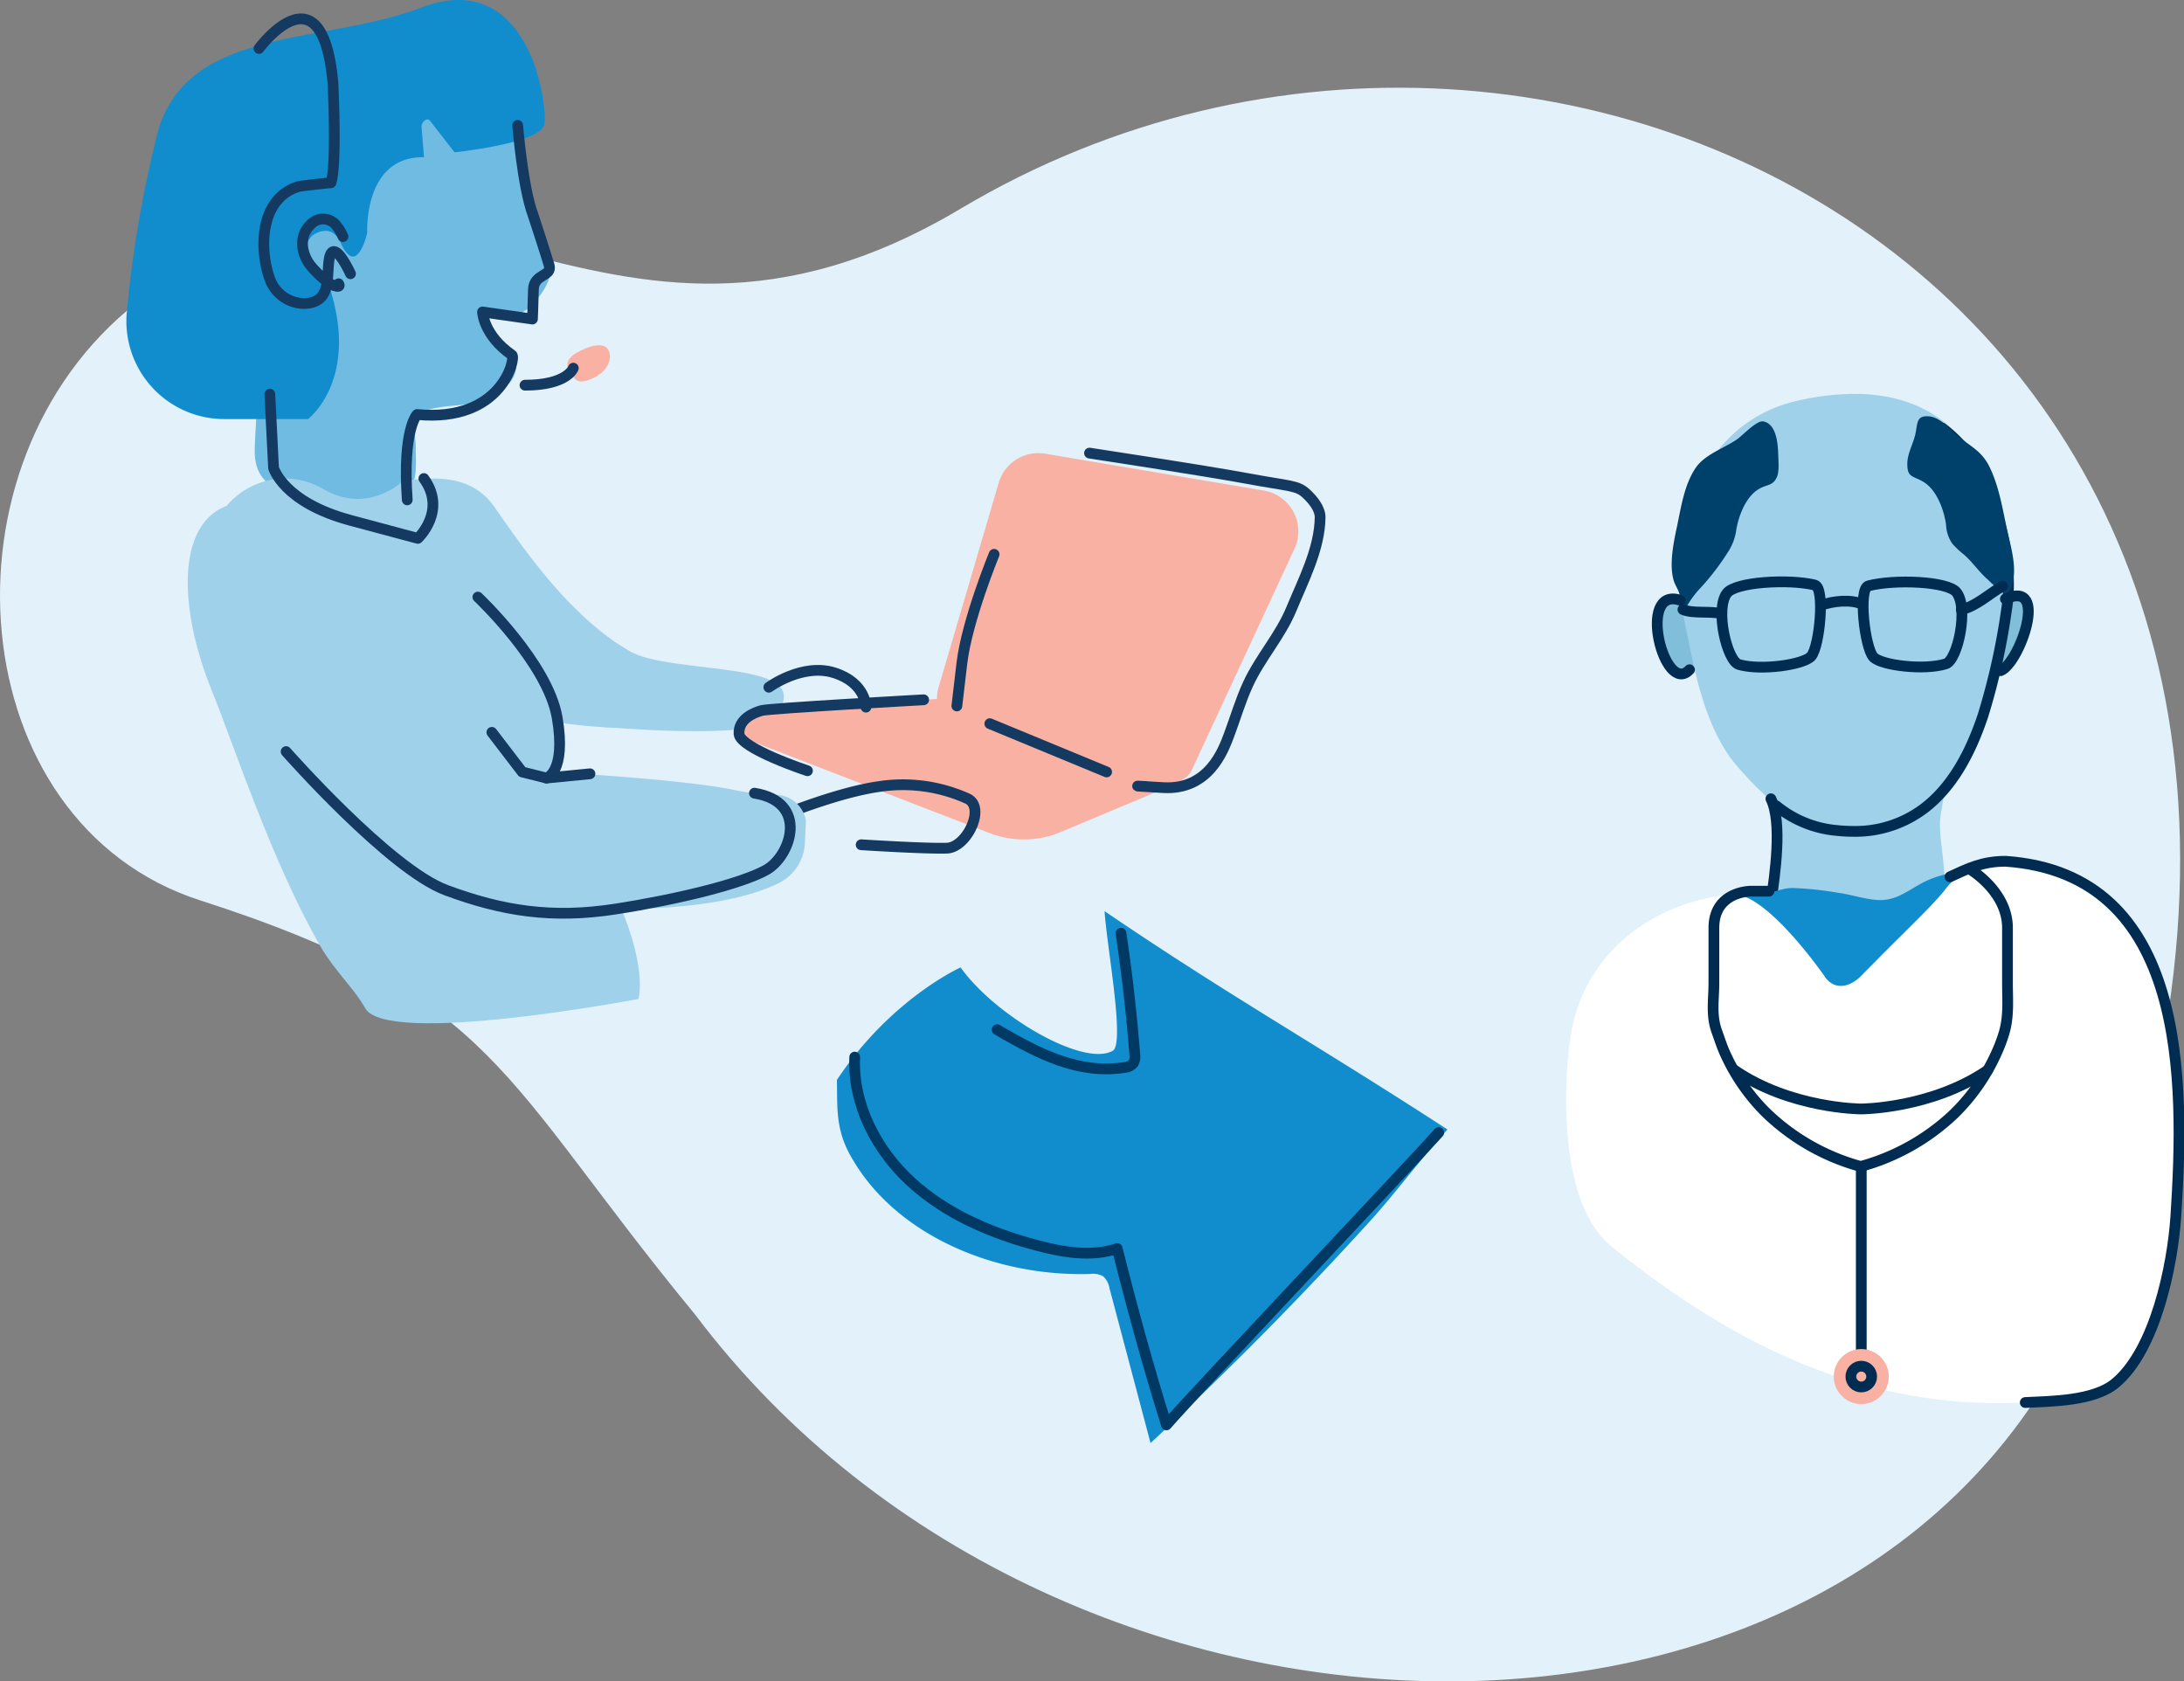 <svg xmlns="http://www.w3.org/2000/svg" width="406.107" height="312.614" viewBox="0 0 406.107 312.614">
  <rect x="0" y="0" width="406.107" height="312.614" fill="#808080" stroke="none"/>
  <g id="Group_31032" data-name="Group 31032" transform="translate(-108.5 -478.691)">
    <path id="Path_13364" data-name="Path 13364" d="M581.771,534.118c-37.766,97.441-191.281,96.236-259.931,5.132-36.412-44.184-36.627-59.223-92.077-77.067-44.549-14.336-49.882-81.215-11.825-111.1,53.452-41.971,85.257,22.993,153.2-17.487C485.188,265.641,650.4,357.035,581.771,534.118Z" transform="translate(-84.039 183.91)" fill="#e2f1fa"/>
    <g id="Group_31008" data-name="Group 31008" transform="translate(2539.689 132.652)">
      <g id="Group_31016" data-name="Group 31016" transform="translate(24 -27)">
        <path id="Path_13346" data-name="Path 13346" d="M-2137.715,493.542c0,1.5-4.508,5.86-6.611,3.907s-3.606-11.118-1.2-12.47,9.615,7.061,9.615,7.061l47.024,7.813s8.263-1.806,10.067-9.315-3-7.512-6.159-3.606" fill="#81beda"/>
        <g id="Group_31015" data-name="Group 31015">
          <path id="Path_13347" data-name="Path 13347" d="M-2086.254,460.95v-.009a26.678,26.678,0,0,0-7.805-9.732c-3.836-2.881-9.114-4.942-16.295-4.937a48.415,48.415,0,0,0-10.576,1.27c-9.626,2.157-15.106,8.551-18.118,14.326a35.594,35.594,0,0,0-3.66,11.041v.044c-.144,2.209-.217,4.035-.217,5.689a60.909,60.909,0,0,0,1.588,12.906c1.491,7.6,3.361,16.019,7.934,22.413l.034.046a59.571,59.571,0,0,0,8.471,8.732c.271.214.551.415.828.619a1.537,1.537,0,0,0-.607.643q.006,5.739.09,11.474c.034,2.321-.473,7.052.339,8.956,1.465,3.431,6.231,3.521,8.489,4.648,2.814,1.405,5.8,3.281,8.731,3.6,5.952.657,9.711-6.169,12.985-12.907,1.247-2.566-.607-10.443-.405-14.059.075-1.344.672-3.926.9-6.266a42.543,42.543,0,0,0,7.095-13.81,130.97,130.97,0,0,0,4.378-20.034,30.722,30.722,0,0,0,.361-4.827C-2081.718,470.479-2086.236,461.006-2086.254,460.95Z" fill="#a0d1eb"/>
          <path id="Path_13348" data-name="Path 13348" d="M-2099.868,558.134c-7.741,6.979-8.6,2.237-16.717-2.619-9.073-5.431-10.656-5.758-9.313-14.719.794-5.28,2.146-14.915,0-19.245" fill="none" stroke="#002c51" stroke-linecap="round" stroke-linejoin="round" stroke-width="2"/>
          <path id="Path_13349" data-name="Path 13349" d="M-2132.345,539.626c1.392-.266,3.227-.139,4.821-.3,1.907-.2,3.544-1.174,5.661-1.187a61.642,61.642,0,0,1,8.442.886c2.476.337,4.869,1.183,7.361,1.344,3.565.229,5.853-1.966,8.76-3.4,3.177-1.562,7.6-2.258,11.107-2.463,1.731-.1,4.044-1.035,4.461,1.215.423,2.286-3.462,5.328-4.763,6.85-2.348,2.737-4.966,5.238-7.218,8.05a60.086,60.086,0,0,0-6.185,8.987c-1.154,2.143-1.884,5.333-4.19,6.621-3.446,1.923-6.938-.335-9.506-2.518-4.216-3.583-8.607-7.107-12.618-10.91-2.764-2.619-6.433-4.92-7.823-8.643C-2135.221,540.98-2134.157,539.971-2132.345,539.626Z" fill="#118dcd"/>
          <path id="Path_13350" data-name="Path 13350" d="M-2082.244,533.176c-.762-.05-5.208.371-6.288.96a15.7,15.7,0,0,0-4.891,4.205c-2.461,3.16-7.114,7.375-15.572,16.014-2.761,2.819-5.531,2.431-6.954.147,0,0-10.856-15.676-17.121-15.156-14.951,1.251-27.633,11.211-29.991,25.942-1.7,10.612-1.949,31.846,7.49,39.476,22.77,18.4,47.153,30.492,76.98,29.038,4.86-.241,12.739-.25,16.747-3.582,7.426-6.174,10.662-21.882,11.258-31.1,1.613-24.916,2.265-63.588-31.655-65.945" fill="#fff"/>
          <path id="Path_13351" data-name="Path 13351" d="M-2078.6,633.8c4.859-.241,12.739-.25,16.747-3.582,7.425-6.173,10.662-21.882,11.258-31.1,1.613-24.917,2.265-63.589-31.656-65.946-4.322,0-7,1.333-10.346,2.89" fill="none" stroke="#002c51" stroke-linecap="round" stroke-linejoin="round" stroke-width="2"/>
          <path id="Path_13352" data-name="Path 13352" d="M-2124.9,522.855a20.553,20.553,0,0,0,10.98,4.563h.025a29.164,29.164,0,0,0,3.289.192,21.2,21.2,0,0,0,13.314-4.358c5.274-4.069,8.579-10.435,10.836-17.188a126.675,126.675,0,0,0,4.379-19.673,29.724,29.724,0,0,0,.361-4.739c-.009-10.114-4.527-19.415-4.545-19.467v-.009a26.259,26.259,0,0,0-7.806-9.556" fill="none" stroke="#002c51" stroke-linecap="round" stroke-linejoin="round" stroke-width="2"/>
          <path id="Path_13353" data-name="Path 13353" d="M-2142.708,473.93" fill="none" stroke="#002c51" stroke-linecap="round" stroke-linejoin="round" stroke-width="2"/>
          <path id="Path_13354" data-name="Path 13354" d="M-2133.714,475.422a10.038,10.038,0,0,0,1.322-3.473c.361-2.678,1.705-6.4,4.13-7.911,1.65-1.028,2.688-.569,3.473-2.286.47-1.029.294-2.863.264-3.966-.054-1.97-.245-5.933-2.793-6.4-1.228-.223-3.859,2.644-4.941,3.378-2.415,1.638-5.879,2.772-7.559,5.173-2.193,3.13-2.793,7.507-3.574,11.154-.618,2.89-1.413,6.808-.619,9.734.283,1.045.912,1.787,1.166,2.84.281,1.169-.4,2.462.621,3.446a17.867,17.867,0,0,1,3.384-4.917A46.909,46.909,0,0,0-2133.714,475.422Z" fill="#00416b"/>
          <path id="Path_13355" data-name="Path 13355" d="M-2092.188,474.087a6.739,6.739,0,0,1-1.142-3.5c-.361-2.678-1.7-6.4-4.131-7.912-1.979-1.231-3.116-.734-3.07-3.481.034-1.9,1.116-3.685,1.514-5.513.424-1.95.115-3.425,2.528-3.232,1.842.147,3.515,1.944,4.791,3.134,2.471,2.3,4.867,3.011,6.447,6.25,1.945,3.992,2.518,8.467,3.5,12.722.771,3.327,2.077,7.971-.236,11.007a15.07,15.07,0,0,1-3.5-2.7c-1.693-1.427-2.911-3.347-4.6-4.786A14.86,14.86,0,0,1-2092.188,474.087Z" fill="#00416b"/>
          <path id="Path_13356" data-name="Path 13356" d="M-2142.78,484.63c-8.133-2.646-2.934,17.939,1.749,12.924" fill="none" stroke="#002c51" stroke-linecap="round" stroke-linejoin="round" stroke-width="2"/>
          <path id="Path_13357" data-name="Path 13357" d="M-2083.182,497.735c3.467-1.311,9.155-17.067.889-13.338" fill="none" stroke="#002c51" stroke-linecap="round" stroke-linejoin="round" stroke-width="2"/>
          <path id="Path_13358" data-name="Path 13358" d="M-2134.06,483.3c-2.3,2.953.01,12.642,2.207,13.288,4.042,1.188,12.041.054,13.444-1.524,1.575-1.775,2.626-12.792.658-13.259C-2122.667,480.629-2132.461,481.25-2134.06,483.3Z" fill="none" stroke="#002c51" stroke-linecap="round" stroke-linejoin="round" stroke-width="2"/>
          <path id="Path_13359" data-name="Path 13359" d="M-2107.747,481.957c-1.958.5-.7,11.5.91,13.244,1.433,1.551,9.452,2.529,13.471,1.264,2.184-.691,4.316-10.419,1.954-13.327C-2093.05,481.124-2102.854,480.691-2107.747,481.957Z" fill="none" stroke="#002c51" stroke-linecap="round" stroke-linejoin="round" stroke-width="2"/>
          <path id="Path_13360" data-name="Path 13360" d="M-2135.041,487.148c-2.088-.552-5.38.035-7.213-.781" fill="none" stroke="#002c51" stroke-linecap="round" stroke-linejoin="round" stroke-width="2"/>
          <path id="Path_13361" data-name="Path 13361" d="M-2090.494,486.378c2.655-.542,5.277-2.995,7.675-4.368" fill="none" stroke="#002c51" stroke-linecap="round" stroke-linejoin="round" stroke-width="2"/>
          <path id="Path_13362" data-name="Path 13362" d="M-2116.529,485.581c2.022-.8,5.689-1.184,7.706-.148" fill="none" stroke="#002c51" stroke-linecap="round" stroke-linejoin="round" stroke-width="2"/>
          <g id="Group_31014" data-name="Group 31014">
            <path id="Path_13363" data-name="Path 13363" d="M-2126.261,538.735h-3.412s-6.824,0-6.824,6.824V555.8c0,3.182-.554,5.96.542,9,.487,1.348.913,2.7,1.5,4.012a36.744,36.744,0,0,0,7.436,10.87,40.637,40.637,0,0,0,17.815,10.234,40.792,40.792,0,0,0,17.311-9.734,36.775,36.775,0,0,0,7.772-10.993,29.663,29.663,0,0,0,1.6-4.154c.9-3.114.617-6.05.617-9.239V545.559c0-6.824-6.989-10.918-6.989-10.918" fill="none" stroke="#002c51" stroke-linecap="round" stroke-linejoin="round" stroke-width="2"/>
            <path id="Path_13364-2" data-name="Path 13364" d="M-2132.666,572.005c10.444,7.166,23.479,7.216,23.479,7.216h.135s13.03-.05,23.478-7.216" fill="none" stroke="#002c51" stroke-linecap="round" stroke-linejoin="round" stroke-width="2"/>
            <path id="Path_13365" data-name="Path 13365" d="M-2108.981,590.187c-.083-.009-.12.029-.111.111v38.636" fill="none" stroke="#002c51" stroke-linecap="round" stroke-linejoin="round" stroke-width="2"/>
            <circle id="Ellipse_1" data-name="Ellipse 1" cx="5.117" cy="5.117" r="5.117" transform="translate(-2114.21 623.863)" fill="#f9b1a4"/>
            <circle id="Ellipse_2" data-name="Ellipse 2" cx="1.933" cy="1.933" r="1.933" transform="translate(-2111.025 627.047)" fill="none" stroke="#002c51" stroke-linecap="round" stroke-linejoin="round" stroke-width="2"/>
          </g>
        </g>
      </g>
      <g id="Group_31017" data-name="Group 31017" transform="translate(-137.114 -422.986) rotate(-11)">
        <path id="Path_13368" data-name="Path 13368" d="M-2284.159,559.015c5.142,14.816,21.012,26.343,39.32,29.346a3.869,3.869,0,0,1,2.238.86,3.75,3.75,0,0,1,.751,2.428l2,29.709q25.194-15.678,48.971-33.492l2.407-1.9c5.488-4.437,7.98-6.762,13.947-11.3-21.117-20.382-35.611-32.61-54.849-52.019-.849,6.919-.936,24.039-3.3,25.713-5.854,2.3-20.394-10.447-24.968-20.546,0,0-13.858,3.217-26.567,16.139-.906,5.155-2.119,9.25.05,15.057" fill="#118dcd"/>
        <path id="Path_13369" data-name="Path 13369" d="M-2280.152,540.422c-2.086,8.551.666,17.8,5.919,24.863s12.776,12.154,20.7,15.986c4.535,2.2,9.507,4.061,14.5,3.4.6,11.208,1.485,22.777,2.73,33.934,6.332-4.963,53.96-39.011,60.066-43.686" fill="none" stroke="#003963" stroke-linecap="round" stroke-linejoin="round" stroke-width="2"/>
        <path id="Path_13370" data-name="Path 13370" d="M-2253.188,540.472c6.235,5.44,13.036,11.1,21.953,11.417a2.259,2.259,0,0,0,1.716-.467,2.468,2.468,0,0,0,.581-1.561q1.293-11.337,1.781-22.6" fill="none" stroke="#003963" stroke-linecap="round" stroke-linejoin="round" stroke-width="2"/>
      </g>
      <g id="Group_31007" data-name="Group 31007">
        <g id="Group_31006" data-name="Group 31006">
          <g id="Group_31005" data-name="Group 31005">
            <g id="Group_31004" data-name="Group 31004">
              <path id="Path_13339" data-name="Path 13339" d="M-2328.891,393.508a88.974,88.974,0,0,0-4.258-9.791c-1.576-3.384-1.456-7.423-1.429-11.257l.078-.014c-.021-.092-.053-.182-.077-.273,0-.669,0-1.332-.011-1.982a4.211,4.211,0,0,0-4.117-4.21,20.967,20.967,0,0,0-6.11-3.828c-5.809-2.294-10.424,1.545-14.438,5.426-4.615,4.463-5.411,10.835-9.3,15.707a44.783,44.783,0,0,1-6.563,6.356c-1.777,1.464-4.376,2.713-5.591,4.748-2.566,4.3-1.171,11.938-1.679,16.73-.639,6.021-1.227,12.226-1.431,18.277-.231,6.88,4.506,8.123,10.144,9.341,4.808,1.038,12.119,4.2,16.6.925a8.371,8.371,0,0,0,3.183-6.547c.092-1.32,0-2.662.01-3.985.007-1.287-.564-4.293.019-5.467,1.028-2.07,7.5-2.124,9.72-2.509a13.9,13.9,0,0,0,6.922-3.182c2.817-2.1,2.931-7.011-1.045-8-2.192-.543-2.081-2.882-2.246-4.861l-.021-.245c2.661.118,5.413.271,7.475-1.453C-2330.392,401.185-2327.745,397.021-2328.891,393.508Z" fill="#70bbe1"/>
            </g>
            <path id="Path_13340" data-name="Path 13340" d="M-2287.758,479.911c-2.65,2.9-20.4,2.156-30.668,1.332-5.386-.433-6.536-6.848-3.714-11.456,2.1-3.438-.836-8.366,7.55-2.943C-2306.611,472.005-2276.962,468.087-2287.758,479.911Z" fill="#a0d1eb"/>
            <path id="Path_13341" data-name="Path 13341" d="M-2356.1,435.323c3.275,0,11.826-2.153,16.826,4.945s13.8,20.432,25.627,27.132,6.281,13.3,2.253,13.843-32.346.16-46.837-13.843-24.412,0-24.412,0-11.385-1.582-9.912-18.947c.762-8.987,9.446-15.361,18.129-12.921a13.763,13.763,0,0,1,3.27,1.389C-2362.668,441.924-2356.1,435.323-2356.1,435.323Z" fill="#a0d1eb"/>
            <path id="Path_13342" data-name="Path 13342" d="M-2373.918,423.954h-15.576a18.2,18.2,0,0,1-18.132-19.7,219.768,219.768,0,0,1,5.57-32.876c5.05-20.609,30.9-16.931,49.127-23.9,20.218-7.727,23.587,18.037,22.956,21.644s-16.693,5.231-16.693,5.231l-4.613-5.92c-.578-.606-1.6.384-1.528,1.219l.46,5.614c-11.317-.178-10.557,14.062-10.557,14.062s-1.912,8.5-4.909,1.893c-1.881-4.148-5.377-1.323-5.377-1.323-4.1,4.834,3.118,9.054,3.118,9.054C-2364.126,416.592-2373.918,423.954-2373.918,423.954Z" fill="#118dcd"/>
            <path id="Path_13343" data-name="Path 13343" d="M-2371.57,522.031c-9.083-15.7-16.349-38.1-20.172-47.431-8.761-21.389-6.71-45.837,23.017-30.52,4.935,2.544,11.53,1.449,18.6,5.5,8.453,4.836,26.288,20.316,22.115,38.531-1.249,5.449,3.1,16.826,8.46,20.612,2.883,2.035,8.663,16.206,7.071,23.047,0,0-46.824,8.925-50.815,1.7-1.991-3.6-5.659-6.908-8.281-11.439" fill="#a0d1eb"/>
            <path id="Path_13344" data-name="Path 13344" d="M-2325.03,415.509c.955,1.44,1.593,2.032,4.224.782,2.818-1.34,3.607-3.889,2.653-5.328s-3.88-.493-5.923.732C-2326.024,412.864-2325.984,414.07-2325.03,415.509Z" fill="#f9b1a4"/>
            <path id="Path_13345" data-name="Path 13345" d="M-2245.478,435.8l-11.177,38a7.685,7.685,0,0,0,5.111,9.513l28.176,8.675c3.672,1.131,12.138.769,13.756-2.716l19.127-41.206a7.685,7.685,0,0,0-5.692-10.813l-40.65-6.859A7.684,7.684,0,0,0-2245.478,435.8Z" fill="#f9b1a4"/>
            <path id="Path_13346-2" data-name="Path 13346" d="M-2212.225,491.63l-41.161-15.882-36.169,2.393c-2.343.177-6.3,4.005-4.109,4.851l46.44,17.928a17.828,17.828,0,0,0,12.555.107Z" fill="#f9b1a4"/>
            <path id="Path_13347-2" data-name="Path 13347" d="M-2271.06,503.1s12.194.776,15.956.63,7.313-7.733,3.724-9.245a29.19,29.19,0,0,0-16.19-2.227c-7.508,1.008-17.85,5.232-17.85,5.232" fill="none" stroke="#143a62" stroke-linecap="round" stroke-linejoin="round" stroke-width="2"/>
            <path id="Path_13348-2" data-name="Path 13348" d="M-2352.2,495.751c-.514.983-.927,3.738-.552,4.273.23.184,4.392,10.36,22.812,14.294a130.588,130.588,0,0,0,13.216.734c16.714.029,25.652-2.518,30.305-4.8a8.792,8.792,0,0,0,4.9-7.5l.184-4.173a5.838,5.838,0,0,0-5.619-4.776,43.611,43.611,0,0,1-7.829-.914c-10.307-2.157-41.884-4.127-50.03-3.552C-2352.387,489.863-2351.11,493.663-2352.2,495.751Z" fill="#a0d1eb"/>
            <path id="Path_13349-2" data-name="Path 13349" d="M-2388.068,446.36c14.981-5.928,28.937,11.651,35.171,21.04,3.942,5.937,11.1,17.885,23.324,23.3-2.511,5.773-1.212,13.1,1.081,18.68a19.721,19.721,0,0,0,2.558,4.431c-.15.005-.3.01-.446,0a3.472,3.472,0,0,0-.612.016c-11.916,1.547-20.6-.466-30.147-8.616l-11.228-9.564c-8.885-7.583-20.763-19.422-22.852-30.915C-2392.67,456.745-2394.622,448.953-2388.068,446.36Z" fill="#a0d1eb"/>
          </g>
          <path id="Path_13350-2" data-name="Path 13350" d="M-2383.036,355.058s11.75-15.932,13.757,6.4c0,0,.76,15.175-.37,18.556.009-.026-5.608.579-6.058.716-6.96,2.125-7.378,11.072-5.407,16.9a6.887,6.887,0,0,0,6.561,4.845c4.664-.221,4.142-4.057,4.488-7.585.556-5.666,4.049,2.042,4.049,2.042" fill="none" stroke="#143a62" stroke-linecap="round" stroke-linejoin="round" stroke-width="2"/>
          <path id="Path_13351-2" data-name="Path 13351" d="M-2367.409,390.024a9.063,9.063,0,0,0-1.459-2.325,3.129,3.129,0,0,0-4.51.037c-2.254,2.081-1.852,5.26-.163,7.554a18.451,18.451,0,0,0,3.738,3.505c.274.211,2.151.963,1.579.006" fill="none" stroke="#143a62" stroke-linecap="round" stroke-linejoin="round" stroke-width="2"/>
          <path id="Path_13352-2" data-name="Path 13352" d="M-2334.927,369.351s.929,11.547,2.848,16.626c0,0,2.38,7.244,3,9.379s-2.851,1.518-2.923,4.525-.183,5.477-.183,5.477l-9.281-1.319s.145,4.311,5.477,8.013c.759.527-1.775,12.576-17.648,11.055,0,0-2.739,2.688-1.826,15.873" fill="none" stroke="#143a62" stroke-linecap="round" stroke-linejoin="round" stroke-width="2"/>
          <path id="Path_13353-2" data-name="Path 13353" d="M-2381.014,419.327l.691,13.71s1.782,6.391,14.307,9.747l12.525,3.355s5.48-5.113,1.119-11.131" fill="none" stroke="#143a62" stroke-linecap="round" stroke-linejoin="round" stroke-width="2"/>
          <path id="Path_13354-2" data-name="Path 13354" d="M-2324.582,414.486s-1.087,3.169-8.988,3.169" fill="none" stroke="#143a62" stroke-linecap="round" stroke-linejoin="round" stroke-width="2"/>
          <path id="Path_13355-2" data-name="Path 13355" d="M-2228.6,430.283s21.314,3.237,29.346,4.725,9.25,1.22,10.97,2.814c1.2,1.116,2.588,2.781,2.566,4.425-.079,5.858-3.145,11.7-5.334,17-2.083,5.044-5.787,9.049-8.071,13.994-1.422,3.081-2.347,6.315-3.54,9.478-1.073,2.845-3.755,10.251-12.23,9.758s-3.057-.2-3.057-.2" fill="none" stroke="#143a62" stroke-linecap="round" stroke-linejoin="round" stroke-width="2"/>
          <line id="Line_91" data-name="Line 91" x1="21.722" y1="8.973" transform="translate(-2247.137 480.59)" fill="none" stroke="#143a62" stroke-linecap="round" stroke-linejoin="round" stroke-width="2"/>
          <path id="Path_13356-2" data-name="Path 13356" d="M-2246.34,449.1s-5.056,12.316-5.99,20.255l-.934,7.94" fill="none" stroke="#143a62" stroke-linecap="round" stroke-linejoin="round" stroke-width="2"/>
          <path id="Path_13357-2" data-name="Path 13357" d="M-2288.225,473.815s6.209-4.569,12.159-2.688,5.9,6.389,5.9,6.389" fill="none" stroke="#143a62" stroke-linecap="round" stroke-linejoin="round" stroke-width="2"/>
          <path id="Path_13358-2" data-name="Path 13358" d="M-2259.439,476.148s-28.594,1.582-30.116,1.993-4.351,1.617-4.215,4.331,12.724,6.87,12.724,6.87" fill="none" stroke="#143a62" stroke-linecap="round" stroke-linejoin="round" stroke-width="2"/>
          <path id="Path_13359-2" data-name="Path 13359" d="M-2342.33,457.051s13.026,12.277,14.748,22.434-1.991,11.216-1.991,11.216" fill="none" stroke="#143a62" stroke-linecap="round" stroke-linejoin="round" stroke-width="2"/>
          <path id="Path_13360-2" data-name="Path 13360" d="M-2339.731,482.2l5.644,7.369,4.514,1.131,8.084-.793" fill="none" stroke="#143a62" stroke-linecap="round" stroke-linejoin="round" stroke-width="2"/>
          <path id="Path_13361-2" data-name="Path 13361" d="M-2377.993,485.777s19.279,21.879,29.779,25.774,19.759,5.327,31.49,3.5,23.314-4.69,27.963-7.24,8.089-12.654-2.143-14.3" fill="none" stroke="#143a62" stroke-linecap="round" stroke-linejoin="round" stroke-width="2"/>
        </g>
      </g>
    </g>
  </g>
</svg>
